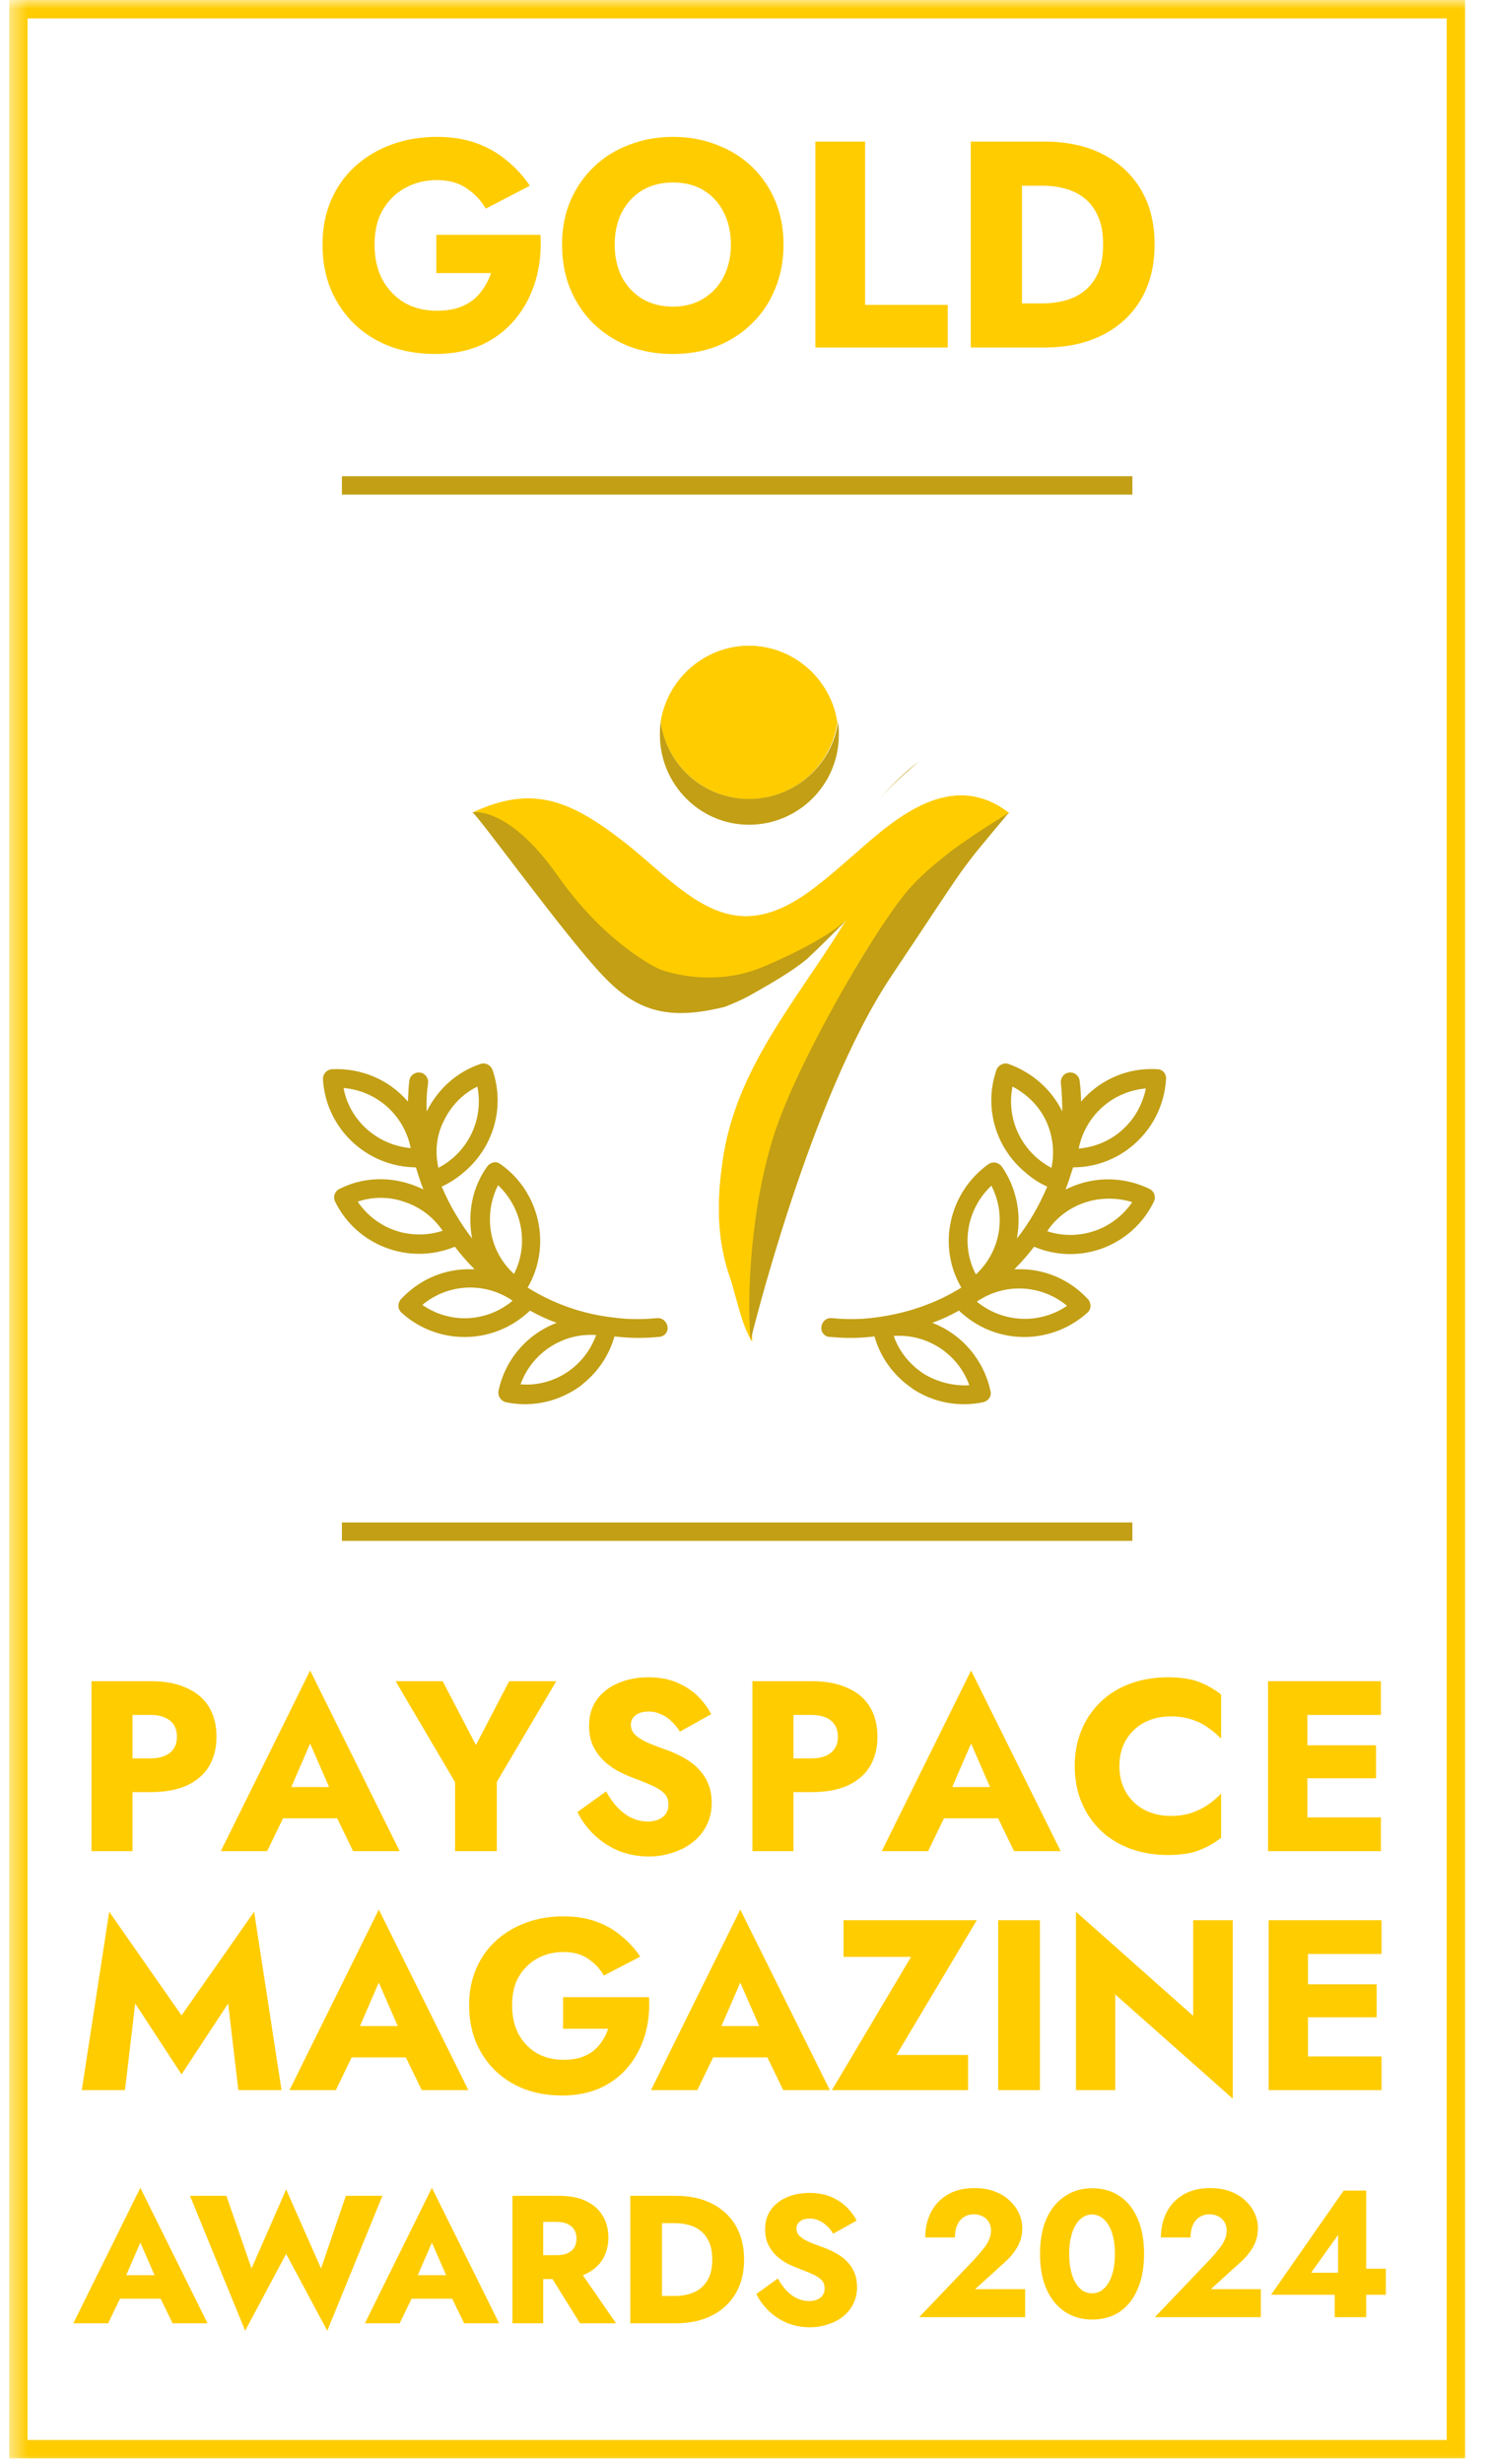 <svg width="81" height="134" viewBox="0 0 81 134" fill="none" xmlns="http://www.w3.org/2000/svg">
<mask id="mask0_1866_957" style="mask-type:luminance" maskUnits="userSpaceOnUse" x="0" y="0" width="81" height="134">
<path d="M80.5 0H0.5V134H80.5V0Z" fill="white"/>
</mask>
<g mask="url(#mask0_1866_957)">
<path d="M0.5 0V133.7H79.7V0H0.5ZM78.7 132.7H1.5V1H78.7V132.7Z" fill="#FFCC00"/>
<path d="M61.6 25.9H18.6V26.9H61.6V25.9Z" fill="#C29F14"/>
<path d="M61.6 82.8H18.6V83.8H61.6V82.8Z" fill="#C29F14"/>
<path d="M44.9 44.8L45 44.7C45 44.7 45 44.7 44.9 44.8Z" fill="#C29F14"/>
<path d="M47.8 43.5C48.4 42.8 49.2 42 50 41.4C49.3 42 48.4 42.8 47.8 43.5Z" fill="#C29F14"/>
<path d="M40.743 43.453C43.208 43.453 45.206 41.625 45.546 39.288C45.206 36.95 43.166 35.122 40.743 35.122C38.32 35.122 36.28 36.95 35.94 39.288C36.28 41.625 38.32 43.453 40.743 43.453Z" fill="#F0C61D"/>
<path d="M40.743 43.453C43.208 43.453 45.206 41.625 45.546 39.288C45.206 36.95 43.166 35.122 40.743 35.122C38.32 35.122 36.28 36.95 35.94 39.288C36.28 41.625 38.32 43.453 40.743 43.453Z" fill="#FFCC00"/>
<path d="M40.743 43.452C38.278 43.452 36.28 41.624 35.94 39.287C35.898 39.499 35.898 39.754 35.898 39.967C35.898 42.645 38.065 44.855 40.743 44.855C43.421 44.855 45.631 42.687 45.631 39.967C45.631 39.712 45.631 39.499 45.588 39.287C45.248 41.624 43.208 43.452 40.743 43.452Z" fill="#C29F14"/>
<path d="M42.103 61.773C43.548 58.245 45.163 54.845 47.119 51.7C49.116 48.469 54.812 44.134 54.897 44.219C51.752 41.796 48.691 44.517 46.524 46.429C44.398 48.257 42.231 50.382 39.553 49.702C37.428 49.15 35.643 47.067 33.773 45.664C30.797 43.369 28.8 42.774 25.739 44.176C27.014 44.176 28.587 45.452 29.31 46.514C30.797 48.639 31.52 50.127 35.218 52.55C36.62 53.442 37.98 53.315 39.383 53.145C41.423 52.932 44.696 51.657 46.056 49.999C43.463 54.292 39.978 58.075 39.298 63.261C39.001 65.343 39.001 67.384 39.681 69.381C40.063 70.487 40.318 72.016 40.913 72.951C40.828 69.126 40.998 65.301 42.103 61.773Z" fill="#FFCC00"/>
<path d="M42.103 61.773C43.548 58.245 45.163 54.845 47.119 51.7C49.116 48.469 54.812 44.134 54.897 44.219C51.752 41.796 48.691 44.517 46.524 46.429C44.398 48.257 42.231 50.382 39.553 49.702C37.428 49.15 35.643 47.067 33.773 45.664C30.797 43.369 28.8 42.774 25.739 44.176C27.014 44.176 28.587 45.452 29.31 46.514C30.797 48.639 31.52 50.127 35.218 52.55C36.62 53.442 37.98 53.315 39.383 53.145C41.423 52.932 44.696 51.657 46.056 49.999C43.463 54.292 39.978 58.075 39.298 63.261C39.001 65.343 39.001 67.384 39.681 69.381C40.063 70.487 40.318 72.016 40.913 72.951C40.828 69.126 40.998 65.301 42.103 61.773Z" fill="#FFCC00"/>
<path d="M41.593 52.548C38.66 53.824 35.898 52.718 35.898 52.718C35.898 52.718 33.05 51.486 30.33 47.618C27.822 44.048 25.952 44.133 25.697 44.175C26.037 44.388 30.797 50.976 32.795 53.059C34.708 55.099 36.493 55.481 39.425 54.759C39.85 54.589 40.276 54.419 40.743 54.164C42.188 53.356 43.166 52.761 43.888 52.166C44.569 51.529 45.163 50.933 45.546 50.551C45.631 50.466 45.674 50.381 45.759 50.296C45.759 50.296 45.716 50.338 45.674 50.423C45.801 50.296 45.886 50.211 45.929 50.126C45.461 50.551 44.186 51.443 41.593 52.548Z" fill="#C29F14"/>
<path d="M51.836 46.215C50.901 46.938 49.924 47.745 49.244 48.595C47.374 50.89 43.336 57.861 42.103 61.729C40.87 65.597 40.615 70.272 40.828 72.907C40.828 72.907 44.016 59.774 48.479 53.101C52.941 46.428 51.922 47.745 54.897 44.175C54.897 44.217 53.409 45.067 51.836 46.215Z" fill="#C29F14"/>
<path d="M25.152 63.82C26.838 62.466 27.502 60.219 26.787 58.175C26.684 57.92 26.404 57.767 26.123 57.869C24.846 58.303 23.824 59.222 23.211 60.449C23.186 59.938 23.211 59.427 23.288 58.891C23.313 58.61 23.109 58.354 22.828 58.329C22.547 58.303 22.292 58.507 22.266 58.788C22.215 59.172 22.215 59.529 22.189 59.912C21.168 58.712 19.635 58.073 18.052 58.15C17.771 58.175 17.567 58.405 17.567 58.686C17.72 61.368 19.942 63.462 22.624 63.488C22.751 63.896 22.879 64.305 23.032 64.688C22.828 64.586 22.573 64.484 22.343 64.407C21.066 63.973 19.661 64.049 18.461 64.663C18.205 64.79 18.103 65.097 18.231 65.352C19.406 67.753 22.266 68.826 24.744 67.804C25.076 68.238 25.433 68.647 25.816 69.03C25.637 69.03 25.484 69.03 25.331 69.03C23.977 69.081 22.726 69.669 21.806 70.665C21.628 70.869 21.628 71.201 21.832 71.38C23.671 73.065 26.48 73.168 28.447 71.61C28.575 71.507 28.702 71.405 28.83 71.278C29.29 71.533 29.775 71.763 30.286 71.942C28.677 72.554 27.476 73.934 27.119 75.645C27.068 75.926 27.246 76.181 27.502 76.258C28.83 76.539 30.184 76.283 31.333 75.543C31.486 75.441 31.614 75.364 31.741 75.236C32.559 74.572 33.146 73.678 33.427 72.682C34.244 72.784 35.036 72.784 35.853 72.708C35.956 72.708 36.058 72.657 36.134 72.606C36.262 72.504 36.339 72.35 36.313 72.171C36.288 71.89 36.032 71.661 35.751 71.686C34.959 71.763 34.193 71.763 33.427 71.661C31.741 71.482 30.133 70.92 28.702 70.026C30.03 67.753 29.366 64.816 27.221 63.309C26.991 63.13 26.684 63.207 26.506 63.437C25.714 64.535 25.433 65.914 25.663 67.242C25.663 67.293 25.663 67.319 25.689 67.37C25.024 66.502 24.462 65.556 24.028 64.535C24.462 64.331 24.82 64.101 25.152 63.82ZM24.079 66.936C22.343 67.498 20.478 66.859 19.457 65.352C20.299 65.071 21.193 65.071 22.036 65.378C22.879 65.659 23.594 66.22 24.079 66.936ZM22.981 70.971L23.032 70.92C24.437 69.796 26.404 69.719 27.885 70.741C26.48 71.916 24.488 72.018 22.981 70.971ZM30.822 74.649C30.081 75.134 29.188 75.364 28.319 75.287C28.932 73.576 30.618 72.478 32.431 72.606C32.125 73.448 31.563 74.163 30.822 74.649ZM27.093 64.458C28.421 65.71 28.779 67.677 27.962 69.285C26.608 68.059 26.276 66.093 27.093 64.458ZM24.156 60.934C24.539 60.142 25.178 59.478 25.969 59.095C26.327 60.883 25.459 62.671 23.85 63.513C23.645 62.619 23.747 61.725 24.156 60.934ZM19.968 61.419C19.303 60.832 18.844 60.04 18.69 59.172C20.504 59.325 21.985 60.653 22.343 62.441C21.474 62.364 20.631 62.007 19.968 61.419Z" fill="#C29F14"/>
<path d="M56.969 64.535C56.535 65.556 55.999 66.501 55.309 67.37C55.335 67.319 55.335 67.293 55.335 67.242C55.565 65.914 55.258 64.535 54.492 63.437C54.313 63.207 54.007 63.156 53.777 63.309C51.631 64.841 50.967 67.753 52.295 70.026C50.865 70.92 49.231 71.456 47.571 71.66C46.804 71.763 46.013 71.763 45.246 71.686C44.965 71.66 44.71 71.865 44.684 72.171C44.659 72.35 44.736 72.504 44.863 72.606C44.94 72.682 45.042 72.708 45.144 72.708C45.962 72.785 46.753 72.785 47.571 72.682C47.851 73.678 48.439 74.572 49.256 75.236C49.384 75.338 49.537 75.441 49.665 75.543C50.789 76.284 52.168 76.539 53.496 76.258C53.777 76.181 53.956 75.926 53.879 75.645C53.521 73.959 52.321 72.555 50.712 71.942C51.223 71.763 51.708 71.533 52.168 71.278C52.295 71.405 52.423 71.507 52.551 71.61C54.517 73.168 57.301 73.065 59.166 71.38C59.37 71.201 59.37 70.869 59.191 70.665C58.272 69.668 57.02 69.081 55.667 69.03C55.513 69.03 55.36 69.03 55.181 69.03C55.565 68.647 55.922 68.238 56.254 67.804C58.732 68.851 61.592 67.779 62.767 65.353C62.895 65.097 62.792 64.79 62.537 64.662C61.337 64.075 59.932 63.973 58.655 64.407C58.425 64.484 58.195 64.586 57.965 64.688C58.118 64.305 58.246 63.896 58.374 63.488C61.056 63.488 63.278 61.368 63.431 58.686C63.456 58.405 63.252 58.15 62.946 58.15C61.362 58.048 59.83 58.712 58.808 59.912C58.808 59.555 58.782 59.172 58.732 58.788C58.706 58.507 58.45 58.303 58.17 58.329C57.889 58.354 57.684 58.61 57.71 58.891C57.761 59.401 57.786 59.912 57.786 60.449C57.199 59.248 56.152 58.329 54.875 57.869C54.62 57.767 54.313 57.92 54.211 58.175C53.496 60.219 54.16 62.466 55.845 63.82C56.203 64.126 56.561 64.356 56.969 64.535ZM59.012 65.403C59.855 65.122 60.749 65.122 61.592 65.378C60.571 66.885 58.68 67.523 56.969 66.961C57.429 66.246 58.17 65.684 59.012 65.403ZM53.138 70.792C54.62 69.771 56.586 69.847 57.991 70.971L58.042 71.022C56.535 72.044 54.543 71.942 53.138 70.792ZM48.618 72.656C50.431 72.529 52.117 73.627 52.73 75.338C51.861 75.39 50.967 75.159 50.227 74.7C49.461 74.189 48.899 73.474 48.618 72.656ZM53.087 69.311C52.244 67.702 52.602 65.735 53.93 64.484C54.773 66.119 54.415 68.085 53.087 69.311ZM57.199 63.514C55.59 62.67 54.722 60.883 55.079 59.095C55.871 59.504 56.509 60.142 56.893 60.934C57.276 61.751 57.378 62.645 57.199 63.514ZM58.68 62.466C59.038 60.678 60.519 59.35 62.333 59.197C62.154 60.065 61.72 60.857 61.056 61.445C60.417 62.032 59.575 62.389 58.68 62.466Z" fill="#C29F14"/>
<path d="M23.736 14.852H26.712C26.616 15.14 26.483 15.412 26.312 15.668C26.152 15.913 25.955 16.132 25.72 16.324C25.485 16.505 25.203 16.649 24.872 16.756C24.541 16.852 24.173 16.9 23.768 16.9C23.107 16.9 22.52 16.756 22.008 16.468C21.507 16.169 21.107 15.753 20.808 15.22C20.52 14.676 20.376 14.036 20.376 13.3C20.376 12.553 20.525 11.924 20.824 11.412C21.133 10.889 21.544 10.489 22.056 10.212C22.568 9.935 23.139 9.796 23.768 9.796C24.419 9.796 24.957 9.945 25.384 10.244C25.821 10.532 26.168 10.9 26.424 11.348L28.824 10.1C28.472 9.577 28.051 9.119 27.56 8.724C27.08 8.319 26.525 8.004 25.896 7.78C25.267 7.556 24.557 7.444 23.768 7.444C22.883 7.444 22.061 7.583 21.304 7.86C20.547 8.137 19.885 8.532 19.32 9.044C18.755 9.556 18.317 10.175 18.008 10.9C17.699 11.615 17.544 12.415 17.544 13.3C17.544 14.185 17.693 14.996 17.992 15.732C18.301 16.457 18.728 17.087 19.272 17.62C19.816 18.143 20.461 18.548 21.208 18.836C21.955 19.113 22.776 19.252 23.672 19.252C24.621 19.252 25.464 19.087 26.2 18.756C26.936 18.415 27.549 17.945 28.04 17.348C28.531 16.751 28.893 16.063 29.128 15.284C29.363 14.505 29.453 13.668 29.4 12.772H23.736V14.852Z" fill="#FFCC00"/>
<path d="M33.439 13.3C33.439 12.639 33.567 12.057 33.823 11.556C34.09 11.044 34.458 10.644 34.927 10.356C35.407 10.068 35.967 9.924 36.607 9.924C37.258 9.924 37.818 10.068 38.287 10.356C38.757 10.644 39.119 11.044 39.375 11.556C39.631 12.057 39.759 12.639 39.759 13.3C39.759 13.961 39.626 14.548 39.359 15.06C39.103 15.561 38.735 15.956 38.255 16.244C37.786 16.532 37.237 16.676 36.607 16.676C35.967 16.676 35.407 16.532 34.927 16.244C34.458 15.956 34.09 15.561 33.823 15.06C33.567 14.548 33.439 13.961 33.439 13.3ZM30.575 13.3C30.575 14.164 30.719 14.959 31.007 15.684C31.306 16.409 31.722 17.039 32.255 17.572C32.799 18.105 33.439 18.521 34.175 18.82C34.911 19.108 35.722 19.252 36.607 19.252C37.482 19.252 38.287 19.108 39.023 18.82C39.759 18.521 40.394 18.105 40.927 17.572C41.471 17.039 41.887 16.409 42.175 15.684C42.474 14.959 42.623 14.164 42.623 13.3C42.623 12.436 42.474 11.647 42.175 10.932C41.877 10.217 41.455 9.599 40.911 9.076C40.367 8.553 39.727 8.153 38.991 7.876C38.266 7.588 37.471 7.444 36.607 7.444C35.754 7.444 34.959 7.588 34.223 7.876C33.487 8.153 32.847 8.553 32.303 9.076C31.759 9.599 31.333 10.217 31.023 10.932C30.725 11.647 30.575 12.436 30.575 13.3Z" fill="#FFCC00"/>
<path d="M44.356 7.7V18.9H51.556V16.58H47.06V7.7H44.356Z" fill="#FFCC00"/>
<path d="M52.809 7.7V18.9H55.593V7.7H52.809ZM56.809 18.9C58.036 18.9 59.097 18.671 59.993 18.212C60.889 17.753 61.582 17.108 62.073 16.276C62.564 15.433 62.809 14.441 62.809 13.3C62.809 12.148 62.564 11.156 62.073 10.324C61.582 9.492 60.889 8.847 59.993 8.388C59.097 7.929 58.036 7.7 56.809 7.7H54.601V10.1H56.713C57.14 10.1 57.55 10.153 57.945 10.26C58.35 10.367 58.702 10.543 59.001 10.788C59.31 11.033 59.556 11.364 59.737 11.78C59.918 12.185 60.009 12.692 60.009 13.3C60.009 13.908 59.918 14.42 59.737 14.836C59.556 15.241 59.31 15.567 59.001 15.812C58.702 16.057 58.35 16.233 57.945 16.34C57.55 16.447 57.14 16.5 56.713 16.5H54.601V18.9H56.809Z" fill="#FFCC00"/>
<path d="M4.977 91.432V100.675H7.209V91.432H4.977ZM6.377 93.267H8.186C8.635 93.267 8.987 93.368 9.242 93.571C9.498 93.773 9.625 94.068 9.625 94.456C9.625 94.834 9.498 95.125 9.242 95.327C8.987 95.53 8.635 95.631 8.186 95.631H6.377V97.466H8.186C8.969 97.466 9.625 97.347 10.153 97.11C10.69 96.863 11.095 96.516 11.368 96.067C11.641 95.609 11.777 95.072 11.777 94.456C11.777 93.822 11.641 93.281 11.368 92.832C11.095 92.383 10.69 92.039 10.153 91.802C9.625 91.555 8.969 91.432 8.186 91.432H6.377V93.267Z" fill="#FFCC00"/>
<path d="M14.454 98.892H19.34L19.195 97.189H14.613L14.454 98.892ZM16.871 94.825L18.178 97.823L18.099 98.391L19.208 100.675H21.743L16.871 90.851L12.012 100.675H14.534L15.682 98.298L15.577 97.81L16.871 94.825Z" fill="#FFCC00"/>
<path d="M27.699 91.432L25.89 94.905L24.081 91.432H21.52L24.755 96.925V100.675H27.026V96.912L30.261 91.432H27.699Z" fill="#FFCC00"/>
<path d="M32.97 97.427L31.412 98.549C31.623 98.989 31.918 99.394 32.296 99.764C32.675 100.134 33.12 100.429 33.63 100.649C34.15 100.86 34.709 100.966 35.307 100.966C35.738 100.966 36.157 100.899 36.562 100.767C36.975 100.644 37.341 100.459 37.657 100.213C37.983 99.966 38.239 99.663 38.423 99.302C38.617 98.932 38.714 98.514 38.714 98.047C38.714 97.66 38.652 97.317 38.529 97.017C38.406 96.718 38.234 96.454 38.014 96.225C37.803 95.996 37.556 95.802 37.275 95.644C36.993 95.477 36.689 95.332 36.363 95.208C35.932 95.059 35.562 94.918 35.254 94.786C34.955 94.654 34.722 94.508 34.554 94.35C34.396 94.192 34.317 94.007 34.317 93.795C34.317 93.593 34.4 93.426 34.568 93.294C34.735 93.153 34.977 93.082 35.294 93.082C35.532 93.082 35.752 93.131 35.954 93.228C36.165 93.316 36.355 93.443 36.522 93.611C36.698 93.769 36.852 93.958 36.984 94.178L38.687 93.228C38.529 92.911 38.3 92.598 38.001 92.29C37.702 91.982 37.323 91.727 36.865 91.524C36.416 91.322 35.884 91.221 35.267 91.221C34.669 91.221 34.123 91.326 33.63 91.537C33.146 91.74 32.759 92.039 32.468 92.435C32.186 92.832 32.045 93.302 32.045 93.848C32.045 94.306 32.129 94.698 32.296 95.023C32.464 95.34 32.675 95.613 32.93 95.842C33.185 96.062 33.454 96.243 33.736 96.383C34.026 96.524 34.282 96.634 34.502 96.714C34.95 96.881 35.312 97.031 35.584 97.163C35.857 97.295 36.055 97.436 36.179 97.585C36.302 97.726 36.363 97.915 36.363 98.153C36.363 98.435 36.258 98.659 36.047 98.826C35.835 98.985 35.567 99.064 35.241 99.064C34.933 99.064 34.638 98.998 34.356 98.866C34.083 98.734 33.828 98.545 33.59 98.298C33.362 98.052 33.155 97.761 32.97 97.427Z" fill="#FFCC00"/>
<path d="M40.932 91.432V100.675H43.164V91.432H40.932ZM42.332 93.267H44.141C44.59 93.267 44.942 93.368 45.197 93.571C45.453 93.773 45.58 94.068 45.58 94.456C45.58 94.834 45.453 95.125 45.197 95.327C44.942 95.53 44.59 95.631 44.141 95.631H42.332V97.466H44.141C44.924 97.466 45.58 97.347 46.108 97.11C46.645 96.863 47.05 96.516 47.323 96.067C47.596 95.609 47.733 95.072 47.733 94.456C47.733 93.822 47.596 93.281 47.323 92.832C47.05 92.383 46.645 92.039 46.108 91.802C45.58 91.555 44.924 91.432 44.141 91.432H42.332V93.267Z" fill="#FFCC00"/>
<path d="M50.41 98.892H55.295L55.15 97.189H50.568L50.41 98.892ZM52.826 94.825L54.133 97.823L54.054 98.391L55.163 100.675H57.699L52.826 90.851L47.967 100.675H50.489L51.638 98.298L51.532 97.81L52.826 94.825Z" fill="#FFCC00"/>
<path d="M60.895 96.053C60.895 95.481 61.023 94.993 61.278 94.588C61.533 94.183 61.868 93.875 62.282 93.663C62.704 93.452 63.166 93.347 63.668 93.347C64.108 93.347 64.495 93.404 64.83 93.518C65.165 93.624 65.464 93.773 65.728 93.967C65.992 94.152 66.225 94.35 66.428 94.561V92.158C66.058 91.868 65.653 91.639 65.213 91.471C64.773 91.304 64.214 91.221 63.536 91.221C62.797 91.221 62.114 91.335 61.489 91.564C60.864 91.793 60.327 92.123 59.878 92.554C59.429 92.986 59.082 93.496 58.835 94.086C58.589 94.676 58.465 95.332 58.465 96.053C58.465 96.775 58.589 97.431 58.835 98.021C59.082 98.611 59.429 99.121 59.878 99.553C60.327 99.984 60.864 100.314 61.489 100.543C62.114 100.772 62.797 100.886 63.536 100.886C64.214 100.886 64.773 100.803 65.213 100.635C65.653 100.468 66.058 100.239 66.428 99.949V97.546C66.225 97.757 65.992 97.955 65.728 98.14C65.464 98.325 65.165 98.474 64.83 98.589C64.495 98.703 64.108 98.76 63.668 98.76C63.166 98.76 62.704 98.655 62.282 98.443C61.868 98.232 61.533 97.924 61.278 97.519C61.023 97.105 60.895 96.617 60.895 96.053Z" fill="#FFCC00"/>
<path d="M70.457 100.675H75.119V98.84H70.457V100.675ZM70.457 93.267H75.119V91.432H70.457V93.267ZM70.457 96.714H74.855V94.918H70.457V96.714ZM68.978 91.432V100.675H71.118V91.432H68.978Z" fill="#FFCC00"/>
<path d="M7.354 108.961L9.876 112.817L12.411 108.961L12.966 113.675H15.316L13.824 103.97L9.876 109.608L5.941 103.97L4.449 113.675H6.799L7.354 108.961Z" fill="#FFCC00"/>
<path d="M18.19 111.892H23.076L22.93 110.189H18.348L18.19 111.892ZM20.606 107.825L21.914 110.823L21.834 111.391L22.944 113.675H25.479L20.606 103.851L15.747 113.675H18.269L19.418 111.298L19.312 110.81L20.606 107.825Z" fill="#FFCC00"/>
<path d="M30.63 110.334H33.086C33.007 110.572 32.896 110.796 32.756 111.008C32.624 111.21 32.461 111.391 32.267 111.549C32.073 111.699 31.84 111.818 31.567 111.906C31.294 111.985 30.991 112.024 30.656 112.024C30.11 112.024 29.626 111.906 29.204 111.668C28.79 111.421 28.46 111.078 28.213 110.638C27.976 110.189 27.857 109.661 27.857 109.053C27.857 108.437 27.98 107.918 28.226 107.495C28.482 107.064 28.821 106.734 29.243 106.505C29.666 106.276 30.137 106.162 30.656 106.162C31.193 106.162 31.638 106.285 31.99 106.531C32.351 106.769 32.637 107.073 32.848 107.442L34.829 106.413C34.538 105.981 34.191 105.603 33.786 105.277C33.389 104.942 32.932 104.683 32.412 104.498C31.893 104.313 31.308 104.221 30.656 104.221C29.925 104.221 29.248 104.335 28.623 104.564C27.998 104.793 27.452 105.118 26.985 105.541C26.519 105.964 26.158 106.474 25.902 107.073C25.647 107.663 25.52 108.323 25.52 109.053C25.52 109.784 25.643 110.453 25.889 111.061C26.145 111.659 26.497 112.178 26.946 112.619C27.395 113.05 27.927 113.385 28.543 113.622C29.16 113.851 29.837 113.966 30.577 113.966C31.36 113.966 32.056 113.829 32.663 113.556C33.271 113.274 33.777 112.887 34.182 112.394C34.587 111.901 34.886 111.333 35.08 110.691C35.273 110.048 35.348 109.357 35.304 108.618H30.63V110.334Z" fill="#FFCC00"/>
<path d="M37.855 111.892H42.741L42.595 110.189H38.013L37.855 111.892ZM40.271 107.825L41.579 110.823L41.499 111.391L42.609 113.675H45.144L40.271 103.851L35.412 113.675H37.934L39.083 111.298L38.977 110.81L40.271 107.825Z" fill="#FFCC00"/>
<path d="M45.888 106.426H49.559L45.254 113.675H52.662V111.76H48.767L53.137 104.432H45.888V106.426Z" fill="#FFCC00"/>
<path d="M54.301 104.432V113.675H56.572V104.432H54.301Z" fill="#FFCC00"/>
<path d="M64.908 104.432V109.634L58.53 103.97V113.675H60.669V108.472L67.061 114.137V104.432H64.908Z" fill="#FFCC00"/>
<path d="M70.493 113.675H75.154V111.84H70.493V113.675ZM70.493 106.267H75.154V104.432H70.493V106.267ZM70.493 109.714H74.89V107.918H70.493V109.714ZM69.014 104.432V113.675H71.153V104.432H69.014Z" fill="#FFCC00"/>
<path d="M5.822 125.017L5.941 123.739H9.378L9.486 125.017H5.822ZM7.635 121.966L6.664 124.204L6.743 124.571L5.882 126.353H3.99L7.635 118.985L11.289 126.353H9.387L8.556 124.64L8.615 124.214L7.635 121.966Z" fill="#FFCC00"/>
<path d="M17.466 123.373L18.813 119.421H20.803L17.803 126.76L15.565 122.58L13.336 126.76L10.336 119.421H12.316L13.683 123.373L15.565 119.074L17.466 123.373Z" fill="#FFCC00"/>
<path d="M21.683 125.017L21.802 123.739H25.238L25.347 125.017H21.683ZM23.495 121.966L22.525 124.204L22.604 124.571L21.743 126.353H19.851L23.495 118.985L27.15 126.353H25.248L24.416 124.64L24.476 124.214L23.495 121.966Z" fill="#FFCC00"/>
<path d="M29.599 123.214H31.343L33.511 126.353H31.55L29.599 123.214ZM27.876 119.421H29.55V126.353H27.876V119.421ZM28.926 120.837V119.421H30.402C30.996 119.421 31.491 119.517 31.887 119.708C32.283 119.9 32.584 120.167 32.788 120.51C32.993 120.847 33.095 121.24 33.095 121.689C33.095 122.131 32.993 122.524 32.788 122.867C32.584 123.204 32.283 123.468 31.887 123.66C31.491 123.851 30.996 123.947 30.402 123.947H28.926V122.65H30.283C30.507 122.65 30.699 122.617 30.857 122.551C31.022 122.478 31.148 122.376 31.233 122.244C31.319 122.105 31.362 121.94 31.362 121.748C31.362 121.557 31.319 121.395 31.233 121.263C31.148 121.124 31.022 121.019 30.857 120.946C30.699 120.874 30.507 120.837 30.283 120.837H28.926Z" fill="#FFCC00"/>
<path d="M34.288 119.421H36.011V126.353H34.288V119.421ZM36.764 126.353H35.398V124.868H36.705C36.969 124.868 37.223 124.835 37.467 124.769C37.718 124.703 37.936 124.594 38.121 124.442C38.312 124.29 38.464 124.089 38.577 123.838C38.689 123.581 38.745 123.264 38.745 122.887C38.745 122.511 38.689 122.197 38.577 121.946C38.464 121.689 38.312 121.484 38.121 121.332C37.936 121.181 37.718 121.072 37.467 121.006C37.223 120.94 36.969 120.907 36.705 120.907H35.398V119.421H36.764C37.523 119.421 38.18 119.563 38.735 119.847C39.29 120.131 39.719 120.53 40.022 121.045C40.326 121.56 40.478 122.174 40.478 122.887C40.478 123.594 40.326 124.208 40.022 124.729C39.719 125.244 39.29 125.644 38.735 125.928C38.18 126.212 37.523 126.353 36.764 126.353Z" fill="#FFCC00"/>
<path d="M42.314 123.917C42.453 124.168 42.608 124.386 42.779 124.571C42.958 124.756 43.149 124.898 43.354 124.997C43.565 125.096 43.786 125.145 44.017 125.145C44.262 125.145 44.463 125.086 44.622 124.967C44.78 124.842 44.859 124.673 44.859 124.462C44.859 124.284 44.813 124.142 44.721 124.036C44.628 123.924 44.48 123.818 44.275 123.719C44.07 123.62 43.8 123.508 43.463 123.382C43.298 123.323 43.106 123.241 42.889 123.135C42.677 123.029 42.476 122.894 42.284 122.729C42.093 122.557 41.934 122.353 41.809 122.115C41.684 121.871 41.621 121.577 41.621 121.233C41.621 120.824 41.727 120.471 41.938 120.174C42.156 119.877 42.446 119.652 42.809 119.5C43.179 119.342 43.588 119.263 44.037 119.263C44.499 119.263 44.899 119.339 45.236 119.49C45.579 119.642 45.863 119.834 46.087 120.065C46.312 120.296 46.483 120.53 46.602 120.768L45.325 121.481C45.226 121.316 45.11 121.174 44.978 121.055C44.853 120.93 44.711 120.834 44.552 120.768C44.4 120.695 44.235 120.659 44.057 120.659C43.819 120.659 43.638 120.712 43.512 120.817C43.387 120.917 43.324 121.042 43.324 121.194C43.324 121.352 43.384 121.491 43.502 121.61C43.628 121.729 43.803 121.838 44.027 121.937C44.258 122.036 44.536 122.141 44.859 122.253C45.103 122.346 45.331 122.455 45.543 122.58C45.754 122.699 45.939 122.844 46.097 123.016C46.262 123.188 46.391 123.386 46.483 123.61C46.576 123.835 46.622 124.092 46.622 124.383C46.622 124.733 46.549 125.046 46.404 125.324C46.266 125.594 46.074 125.822 45.83 126.007C45.592 126.192 45.318 126.33 45.008 126.423C44.704 126.522 44.391 126.571 44.067 126.571C43.618 126.571 43.199 126.492 42.809 126.334C42.426 126.169 42.093 125.947 41.809 125.67C41.525 125.393 41.304 125.089 41.145 124.759L42.314 123.917Z" fill="#FFCC00"/>
</g>
<path d="M50 126.022L53.034 122.845C53.216 122.642 53.371 122.459 53.501 122.295C53.637 122.131 53.738 121.97 53.802 121.813C53.874 121.649 53.909 121.475 53.909 121.292C53.909 121.187 53.89 121.082 53.851 120.977C53.812 120.872 53.754 120.78 53.676 120.701C53.598 120.616 53.501 120.551 53.384 120.505C53.268 120.452 53.131 120.426 52.976 120.426C52.768 120.426 52.584 120.479 52.422 120.583C52.266 120.688 52.146 120.836 52.062 121.026C51.984 121.216 51.945 121.436 51.945 121.685H50.331C50.331 121.193 50.431 120.744 50.632 120.338C50.833 119.931 51.135 119.606 51.536 119.364C51.945 119.121 52.441 119 53.024 119C53.446 119 53.819 119.066 54.143 119.197C54.467 119.321 54.736 119.492 54.95 119.708C55.17 119.918 55.336 120.151 55.446 120.406C55.556 120.662 55.611 120.921 55.611 121.183C55.611 121.557 55.52 121.901 55.339 122.216C55.157 122.524 54.921 122.806 54.629 123.062L53.044 124.498H55.767V126.022H50Z" fill="#FFCC00"/>
<path d="M58.162 122.58C58.162 122.901 58.191 123.196 58.249 123.465C58.307 123.727 58.392 123.954 58.502 124.144C58.612 124.327 58.742 124.472 58.891 124.576C59.047 124.675 59.218 124.724 59.406 124.724C59.594 124.724 59.763 124.675 59.912 124.576C60.068 124.472 60.201 124.327 60.311 124.144C60.421 123.954 60.505 123.727 60.564 123.465C60.622 123.196 60.651 122.901 60.651 122.58C60.651 122.259 60.622 121.967 60.564 121.705C60.505 121.436 60.421 121.21 60.311 121.026C60.201 120.836 60.068 120.692 59.912 120.593C59.763 120.488 59.594 120.436 59.406 120.436C59.218 120.436 59.047 120.488 58.891 120.593C58.742 120.692 58.612 120.836 58.502 121.026C58.392 121.21 58.307 121.436 58.249 121.705C58.191 121.967 58.162 122.259 58.162 122.58ZM56.577 122.58C56.577 121.832 56.693 121.193 56.927 120.662C57.166 120.131 57.5 119.725 57.928 119.443C58.356 119.154 58.849 119.01 59.406 119.01C59.99 119.01 60.492 119.154 60.914 119.443C61.335 119.725 61.659 120.131 61.886 120.662C62.12 121.193 62.236 121.832 62.236 122.58C62.236 123.327 62.12 123.967 61.886 124.498C61.659 125.029 61.335 125.439 60.914 125.727C60.492 126.009 59.99 126.15 59.406 126.15C58.849 126.15 58.356 126.009 57.928 125.727C57.5 125.439 57.166 125.029 56.927 124.498C56.693 123.967 56.577 123.327 56.577 122.58Z" fill="#FFCC00"/>
<path d="M62.821 126.022L65.855 122.845C66.037 122.642 66.192 122.459 66.322 122.295C66.458 122.131 66.558 121.97 66.623 121.813C66.695 121.649 66.73 121.475 66.73 121.292C66.73 121.187 66.711 121.082 66.672 120.977C66.633 120.872 66.575 120.78 66.497 120.701C66.419 120.616 66.322 120.551 66.205 120.505C66.088 120.452 65.952 120.426 65.797 120.426C65.589 120.426 65.404 120.479 65.242 120.583C65.087 120.688 64.967 120.836 64.883 121.026C64.805 121.216 64.766 121.436 64.766 121.685H63.152C63.152 121.193 63.252 120.744 63.453 120.338C63.654 119.931 63.956 119.606 64.357 119.364C64.766 119.121 65.262 119 65.845 119C66.267 119 66.639 119.066 66.964 119.197C67.288 119.321 67.557 119.492 67.771 119.708C67.991 119.918 68.157 120.151 68.267 120.406C68.377 120.662 68.432 120.921 68.432 121.183C68.432 121.557 68.341 121.901 68.16 122.216C67.978 122.524 67.742 122.806 67.45 123.062L65.865 124.498H68.588V126.022H62.821Z" fill="#FFCC00"/>
<path d="M69.144 124.803L73.093 119.138H74.318V126.022H72.607V124.291L72.791 124.183V121.547L71.323 123.603H73.832L73.997 123.386H75.388V124.803H69.144Z" fill="#FFCC00"/>
</svg>
